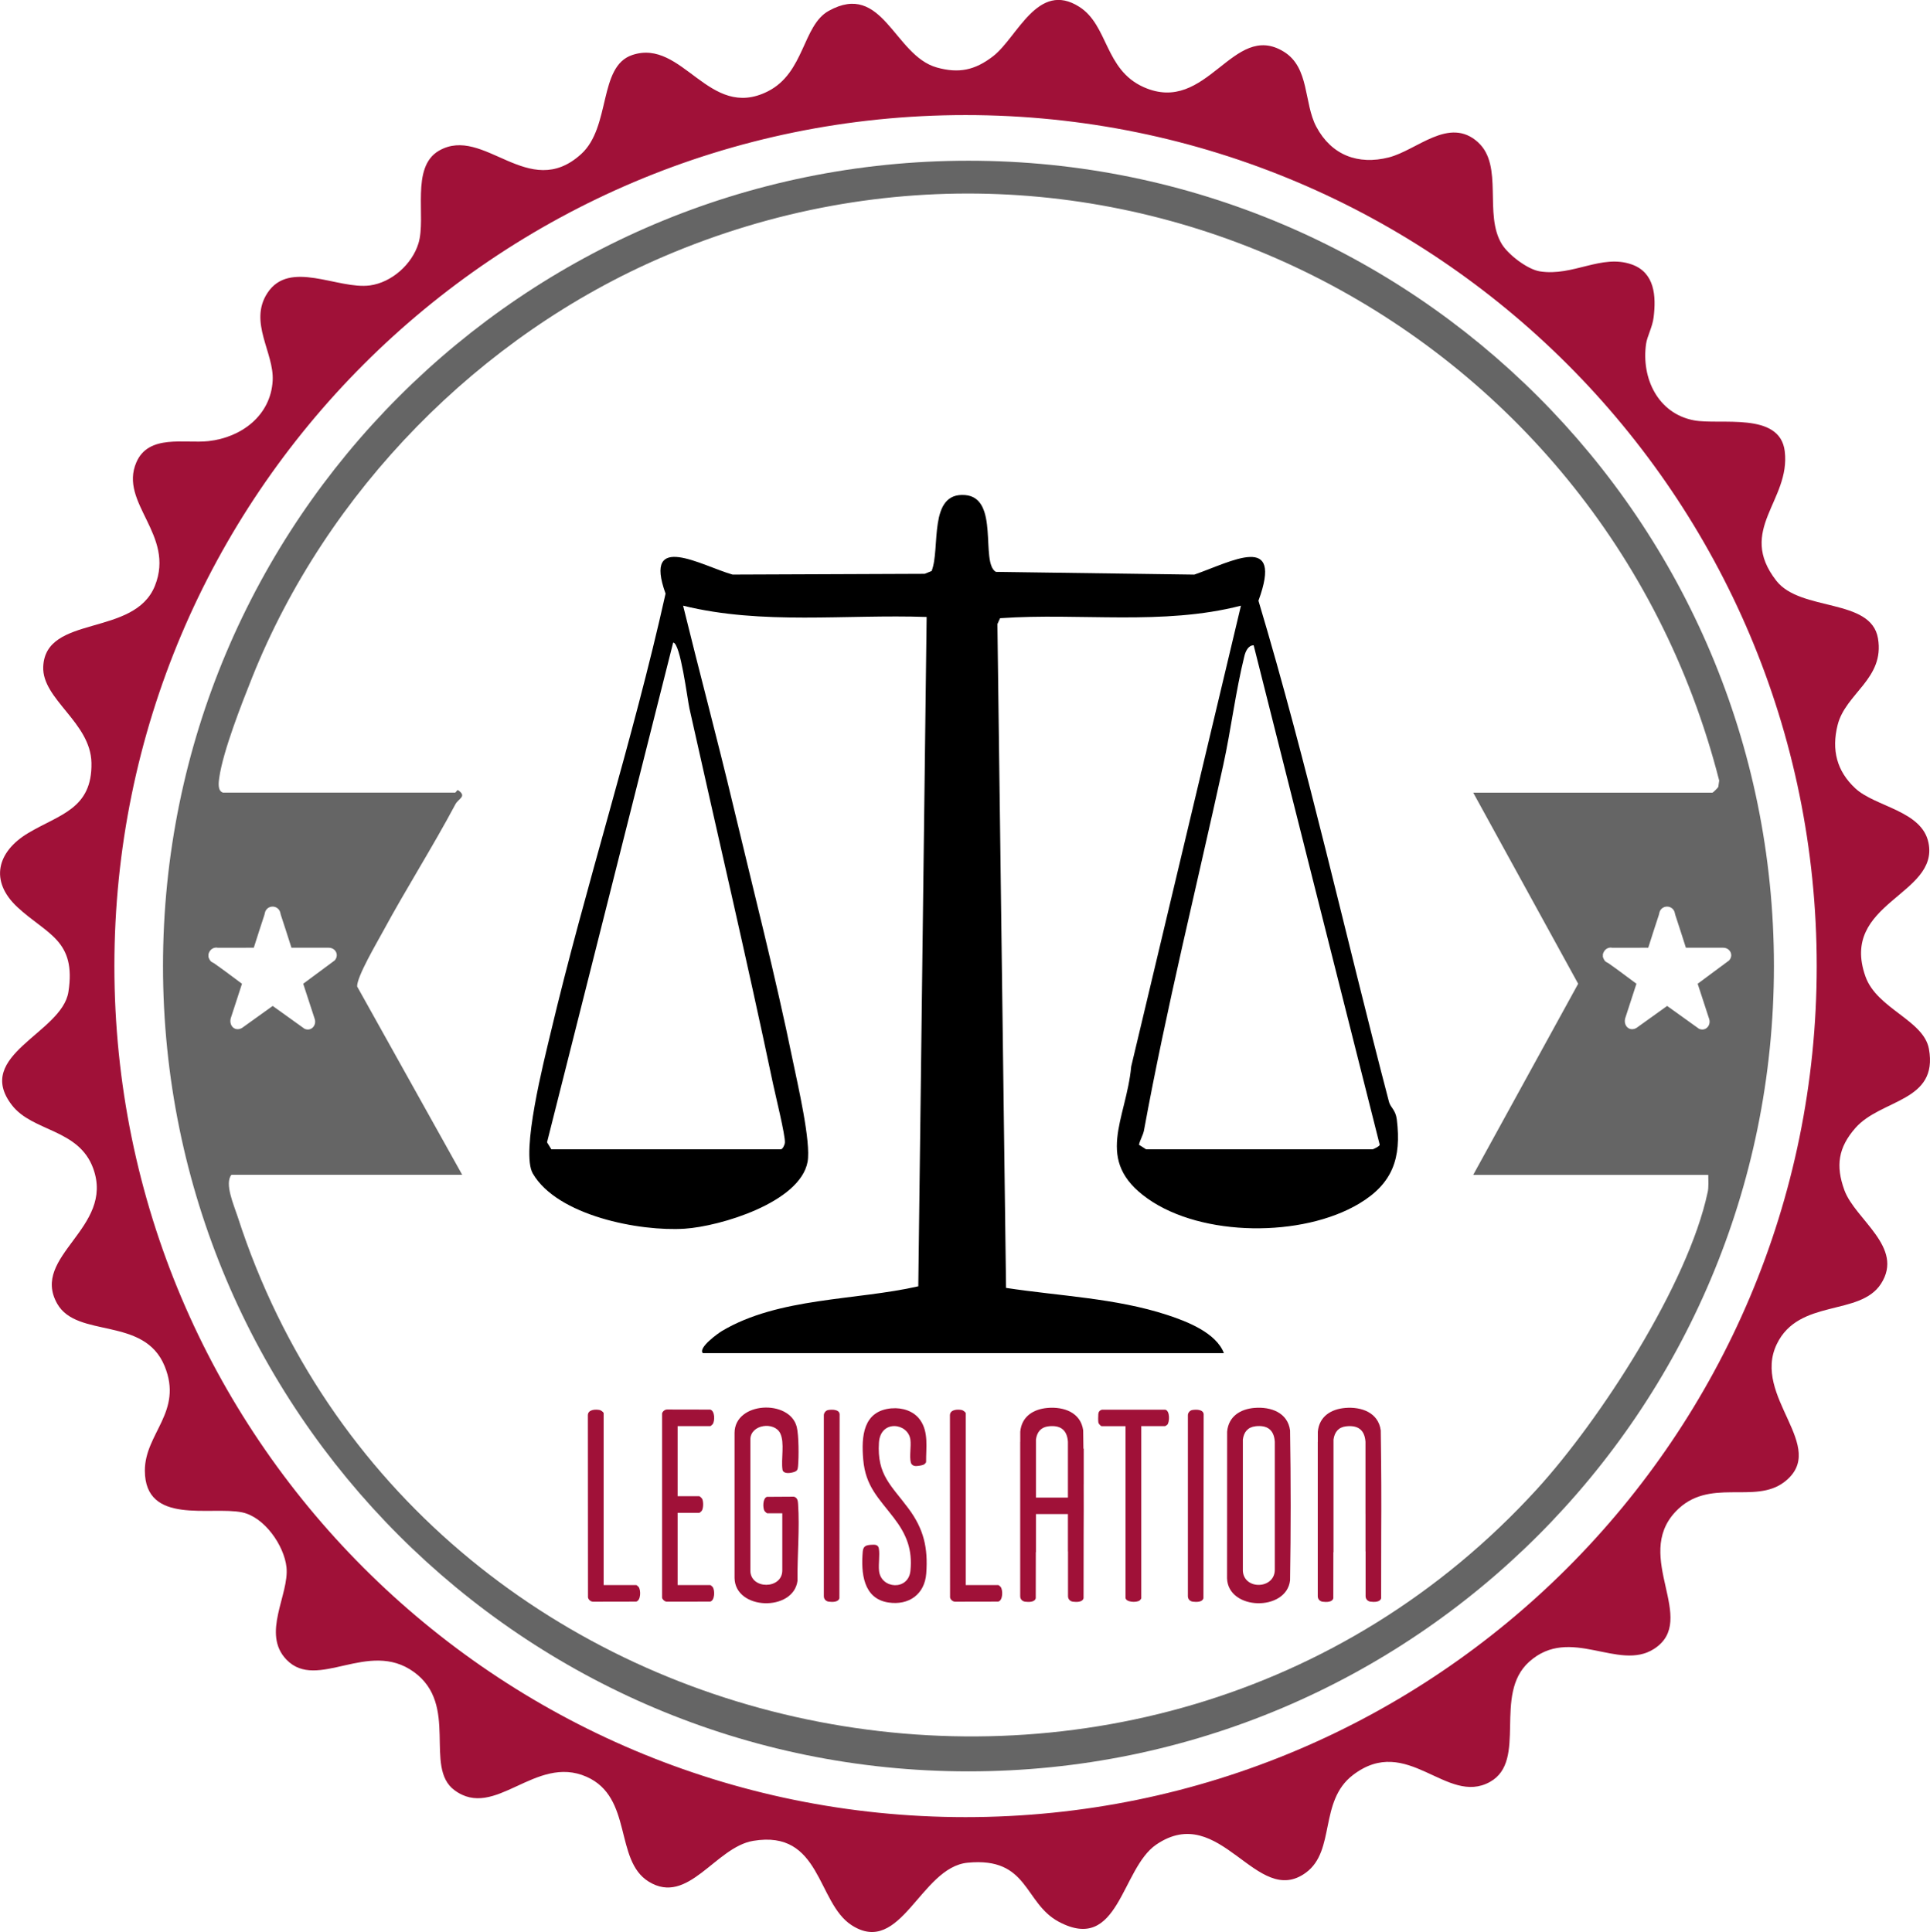 <svg xmlns="http://www.w3.org/2000/svg" id="Layer_2" data-name="Layer 2" viewBox="0 0 681.51 682.33"><defs><style> .cls-1 { fill: #656565; } .cls-2 { fill: #a01138; } </style></defs><g id="Layer_1-2" data-name="Layer 1"><g><path class="cls-2" d="M521.88,50.23c9.19,8.29,1.95,25.48,8.46,36.03,2.3,3.72,9.05,8.9,13.42,9.58,11.75,1.84,21.75-6.22,32.44-2.44,8.13,2.87,8.65,11.21,7.71,18.72-.43,3.45-2.28,6.66-2.66,9.34-1.71,12.09,4.17,24.58,16.9,26.99,9.27,1.75,30.37-3.17,32.07,10.93,2.1,17.45-17.03,27.73-2.96,45.74,8.58,10.98,33.46,6.01,35.88,20.33s-11.46,19.36-14.26,30.64c-2.18,8.77-.31,16.24,6.28,22.35,7.07,6.55,23.48,7.83,25.81,19.19,3.82,18.57-31.52,21.12-22.25,47.24,4.06,11.43,20.58,15.4,22.41,25.58,3.39,18.8-16.92,17.62-25.96,27.92-6.08,6.94-7.01,13.36-3.9,21.94,3.79,10.43,21.28,20.15,12.93,33.09-7.47,11.56-28.96,5.16-36.76,21.24-9.04,18.61,18.58,36.4,2.7,48.7-10.6,8.2-26.75-1.88-38.47,10.53-15.16,16.05,8.24,38.19-7.56,48.44-12.59,8.16-29.64-8.44-44.14,4.58-12.95,11.62-.4,34.94-13.85,42.43-15.32,8.54-29.17-17.17-48.41-2.41-12.04,9.23-6.03,26.67-16.56,34.44-17.45,12.86-30.19-25.39-52.88-9.88-12.42,8.5-13.14,38.57-34.38,27.25-12.44-6.63-10.57-22.99-32.24-20.86-16.62,1.63-23.54,33.32-40.95,22.05-12.33-7.98-10.7-33.82-34.76-29.77-13.36,2.25-22.94,23-36.87,14.4-12.25-7.56-5.5-29.77-21.96-37.04-18.12-8-32.28,15.42-46.64,4.74-10.94-8.14,1.77-30.13-14.34-41.76s-34.09,6.92-44.96-4.32c-8.93-9.24,1.01-22.95-.01-32.66-.81-7.64-7.79-17.75-15.67-19.38-11.09-2.28-34.3,4.66-34.34-14.73-.03-13.2,13.59-20.74,6.98-36.91-7.24-17.72-30.92-9.66-37.94-22.06-9.56-16.88,20.35-26.65,12.73-47.73-5.08-14.05-21.36-12.93-28.67-22.33-13.8-17.75,17.63-25.46,19.9-40.03,2.86-18.33-7.6-20.31-17.96-29.91-10.04-9.32-7.18-19.69,3.81-26.24s22.61-8.47,22.29-24.78c-.28-14.3-17.49-22.41-17.03-33.92.76-18.57,32.16-10.39,39.44-28.59,7.24-18.1-12.75-29.16-6.57-43.57,4.32-10.09,17.07-6.61,25.47-7.53,11.62-1.27,22-9.01,22.68-21.37.54-9.86-8.54-20.58-1.91-30.86,7.8-12.1,24.95-1.23,36.25-2.76,7.69-1.04,14.89-7.47,17.14-14.85,2.84-9.33-2.9-26.88,7.26-32.74,15.85-9.12,31.62,18.1,50.2,1.2,10.57-9.61,6-30.93,18.02-34.98,17.86-6.01,27.07,23.31,47.85,12.85,13.06-6.57,12.26-23.27,21.52-28.43,19.12-10.66,23.09,15.72,38.15,19.97,7.87,2.22,13.56.94,19.91-3.96,8.58-6.62,15.76-26.85,30.48-17.43,10.26,6.57,8.89,22.16,22.67,28.33,22.54,10.08,31.47-23.6,49.51-12.51,9.14,5.62,7.01,18.14,11.48,26.52,5.36,10.06,14.78,13.57,25.59,10.82,10-2.55,21.28-14.58,31.48-5.38ZM641.51,341.2c0-165.99-134.56-300.56-300.56-300.56S40.39,175.21,40.39,341.2s134.56,300.56,300.56,300.56,300.56-134.56,300.56-300.56Z"></path><path d="M248.2,477.91c-1.86-1.88,5.48-7.1,6.69-7.82,20.06-11.95,47.3-10.76,69.37-15.8l2.95-236.39c-28.67-1-58,2.91-86-3.99,5.78,23.59,12.1,47.12,17.73,70.76,7.11,29.81,14.88,59.99,21.02,89.98,1.66,8.09,6.5,28.79,5.2,35.71-2.69,14.35-30.9,22.78-43.41,23.59-15.89,1.03-44.92-4.57-53.6-19.49-4.35-7.47,4-39.98,6.32-49.79,12.31-51.88,28.99-103.09,40.55-155.01-8.05-22.3,12.89-9.76,23.66-6.73l67.83-.27,2.46-.99c3.18-8.03-1.31-27.84,11.78-26.83,12.35.95,5.32,23.81,10.89,27.13l70.09.97c13.24-4.59,31.57-15.1,22.65,9.22,17.49,58.43,30.65,118.03,46.09,176.99.53,2.03,2.34,2.8,2.76,6.24,1.68,13.69-1.5,22.66-13.33,29.72-20.01,11.94-55.39,11.82-74.62-1.77-19.18-13.55-7.59-27.77-5.83-46.69l38.75-162.74c-27.7,7.13-56.81,2.44-85.06,4.43l-.94,2.06,3.05,234.45c18.86,2.89,38.69,3.59,56.93,9.56,6.97,2.28,17.23,6.26,20.01,13.49h-184ZM194.7,405.91h81c.62,0,1.39-1.49,1.45-2.4.18-2.51-3.39-16.93-4.21-20.84-9.25-44.03-19.73-88.64-29.5-132.5-.72-3.25-3.17-23.14-5.74-23.24l-44.53,176.5,1.53,2.48ZM404.7,405.91h80c.15,0,2.45-1.04,2.5-1.6l-44.51-176.41c-1.92-.03-2.89,2.23-3.26,3.74-3.12,12.55-4.7,25.86-7.47,38.53-9.41,42.99-20.06,85.75-27.99,129-.33,1.79-1.39,3.36-1.78,5.13l2.52,1.61Z"></path><path class="cls-1" d="M341.98,56.76c-157.08,0-284.42,127.34-284.42,284.42s127.34,284.42,284.42,284.42,284.42-127.34,284.42-284.42S499.06,56.76,341.98,56.76ZM74.53,339.58c-.48-.42-.71-1.02-.93-1.59v-.97c.36-1.37,1.32-2.33,2.79-2.37.15,0,.33.08.53.07,4.23-.05,8.47.04,12.7-.01,1.21-3.88,2.49-7.74,3.75-11.61.13-.39.14-.78.31-1.19.98-2.33,4.27-2.28,5.19.06.15.38.17.77.29,1.13,1.26,3.86,2.54,7.73,3.75,11.61h13.05c2.5-.07,3.92,2.56,2.22,4.49l-11.11,8.23,4.11,12.6c.58,2.24-1.39,4.32-3.65,3.3l-11.24-8.06-10.86,7.79c-2.57,1.4-4.67-.92-3.93-3.49l3.95-12.14c-3.3-2.41-6.55-4.93-9.91-7.26-.31-.22-.7-.32-1.01-.59ZM602.97,421.18c-6.89,32.35-37.91,80.26-60.25,104.74-137.88,151.06-396.07,97.99-458.8-96.22-1.3-4.03-4.72-11.66-2.21-14.79h81.5l-37.1-66.51c-.17-3.39,7.13-15.73,9.23-19.63,8.03-14.85,17.43-29.62,25.48-44.74,1.08-2.03,4.22-2.75.89-4.99-.38-.02-.73.88-1,.88h-82c-1.94-.6-1.52-3.63-1.29-5.25,1.33-9.4,7.92-26.15,11.62-35.41,26.3-65.77,80.25-120.81,145.33-148.67,155.93-66.77,331.33,23.13,372.7,185.09l-.32,2.23c-.2.43-1.89,2.03-2.04,2.03h-84.5l37.06,67.5-37.06,67.5h83c0,2.09.21,4.19-.23,6.27ZM603.58,360.03c.58,2.24-1.39,4.32-3.65,3.3l-11.24-8.06-10.86,7.79c-2.57,1.4-4.67-.92-3.93-3.49l3.95-12.14c-3.3-2.41-6.55-4.93-9.91-7.26-.31-.22-.7-.32-1.01-.59-.48-.42-.71-1.02-.93-1.59v-.97c.36-1.37,1.32-2.33,2.79-2.37.15,0,.33.08.53.07,4.23-.05,8.47.04,12.7-.01,1.21-3.88,2.49-7.74,3.75-11.61.13-.39.14-.78.31-1.19.98-2.33,4.27-2.28,5.19.06.15.38.17.77.29,1.13,1.26,3.86,2.54,7.73,3.75,11.61h13.05c2.49-.07,3.92,2.56,2.22,4.49l-11.11,8.23,4.11,12.6Z"></path><path class="cls-2" d="M443.01,497.23c5.69-.47,11.67,1.61,12.53,7.93.29,17.64.29,35.35,0,52.99-1.28,11.07-21.9,10.69-22.25-.75l.03-51.78c.49-5.38,4.62-7.98,9.69-8.4ZM443.32,503.72c-2.71.31-4.09,2.05-4.45,4.67v46.38c.37,6.87,11.37,6.52,11.28-.47v-45.15c-.3-4.22-2.69-5.91-6.83-5.44Z"></path><path class="cls-2" d="M276.23,534.44h-5.33c-.17,0-.87-.67-.98-.87-.61-1.11-.6-4.47.9-4.93l9.51-.06c1.23.33,1.41,1.42,1.48,2.53.6,8.75-.31,18.37-.2,27.17-1.41,11.01-22.1,10.48-22.23-1.03v-51.19c.05-11.08,19.43-11.97,21.95-2.15.76,2.96.76,10.72.47,13.9-.11,1.2-.28,1.71-1.47,2.08s-3.61.78-4.01-.76c-.59-3.75.84-9.57-.82-12.94-2.09-4.25-10.51-3.16-10.54,2.19v46.23c-.07,6.8,11.28,6.8,11.28,0v-20.17Z"></path><path class="cls-2" d="M314.85,497.39c3.76-.33,7.81.93,10.05,4.08,3.09,4.33,2.06,9.89,2.12,14.9-.2.42-.51.73-.93.93-.51.25-2.05.47-2.64.47-.87,0-1.6-.41-1.83-1.28-.55-2.13.17-5.69-.15-8.05-.81-5.96-10.56-7.16-11.1,1.03-.75,11.45,4.37,15.12,10.43,23.29,5.38,7.25,6.94,13.87,6.27,22.94-.55,7.39-6.14,11.34-13.35,10.26-8.97-1.34-9.71-10.58-9.07-18,.18-2.05,1.3-2.28,3.18-2.39,1.19-.07,2.28-.05,2.51,1.35.38,2.31-.19,5.4.06,7.83.64,6.44,10.38,7.15,11.09,0,.75-7.53-1.41-12.87-5.86-18.68-5.32-6.94-10-11.1-10.81-20.57-.7-8.2-.09-17.24,10.02-18.12Z"></path><path class="cls-2" d="M239.28,503.68v24.74h7.65c.18,0,.86.66.98.87.54.92.51,3.45-.13,4.31-.12.16-.72.69-.85.69h-7.65v25.51h11.52c.13,0,.74.54.85.69.81,1.09.8,4.77-.88,5.15l-15.41.02c-.69-.07-1.41-.7-1.57-1.37v-65.11c.17-.71.96-1.36,1.71-1.38l15.27.03c1.69.38,1.7,4.05.88,5.15-.12.16-.72.69-.85.69h-11.52Z"></path><path class="cls-2" d="M403,503.68v60.83c0,.11-.41.59-.54.7-1.03.86-5.03.73-5.03-1.01v-60.52h-8.43c-.27,0-1.05-.86-1.13-1.19-.13-.56-.1-2.43-.04-3.07.07-.81.46-1.31,1.23-1.55h22.43c1.7.38,1.53,4.47.68,5.33-.1.1-.71.47-.76.47h-8.43Z"></path><path class="cls-2" d="M213.15,559.8h11.52c.13,0,.74.54.85.69.81,1.09.8,4.77-.88,5.15l-15.27.03c-.81-.03-1.6-.72-1.74-1.51l-.04-64.43c.11-1.98,2.75-2.04,4.22-1.74.38.08,1.35.76,1.35,1.12v60.68Z"></path><path class="cls-2" d="M341,559.8h11.52c.13,0,.74.54.85.69.81,1.09.8,4.77-.88,5.15l-15.27.03c-.81-.03-1.6-.72-1.74-1.51l-.04-64.43c.11-1.98,2.75-2.04,4.22-1.74.38.08,1.35.76,1.35,1.12v60.68Z"></path><path class="cls-2" d="M292.42,497.99c1.27-.23,3.88-.29,4.06,1.43l-.08,65.02c-.38,1.46-2.51,1.37-3.71,1.23-1.03-.12-1.77-.87-1.78-1.93v-63.86c-.03-.87.67-1.74,1.51-1.89Z"></path><path class="cls-2" d="M420.97,497.99c1.27-.23,3.88-.29,4.06,1.43l-.08,65.02c-.38,1.46-2.51,1.37-3.71,1.23-1.03-.12-1.77-.87-1.78-1.93v-63.86c-.03-.87.67-1.74,1.51-1.89Z"></path><path class="cls-2" d="M382.68,524.2v-12.49c-.03-.06-.06-.13-.11-.19-.03-2.12-.05-4.24-.08-6.36-.86-6.32-6.84-8.4-12.53-7.93-5.06.42-9.19,3.02-9.69,8.4v3.58s-.02.01-.02.02v54.52c.01,1.06.76,1.81,1.78,1.93,1.21.14,3.34.23,3.71-1.23l.02-16.26s.03,0,.05,0v-13.47h11.29v13.18s.02,0,.03,0v15.85c.01,1.06.76,1.81,1.78,1.93,1.21.14,3.34.23,3.71-1.23l.03-22.72c.04-5.84.04-11.68.02-17.52ZM377.1,528.91h-11.29s0-20.51,0-20.51c.35-2.62,1.74-4.36,4.45-4.67,4.15-.47,6.53,1.22,6.84,5.44v19.75Z"></path><path class="cls-2" d="M482.18,534.71v13.18s.02,0,.03,0v15.85c.01,1.06.76,1.81,1.78,1.93,1.21.14,3.34.23,3.71-1.23l.03-22.72c.04-5.84.04-11.68.02-17.52,0,0-.08-12.6-.11-12.67,0,0-.05-4.24-.08-6.36-.86-6.32-6.84-8.4-12.53-7.93-5.06.42-9.19,3.02-9.69,8.4v3.58s-.02.01-.02.02v54.52c.01,1.06.76,1.81,1.78,1.93,1.21.14,3.34.23,3.71-1.23l.02-16.26s.03,0,.05,0v-13.47s0-5.81,0-5.81v-20.51c.36-2.62,1.74-4.36,4.45-4.67,4.15-.47,6.53,1.22,6.84,5.44v19.75s0,5.8,0,5.8Z"></path></g></g></svg> 